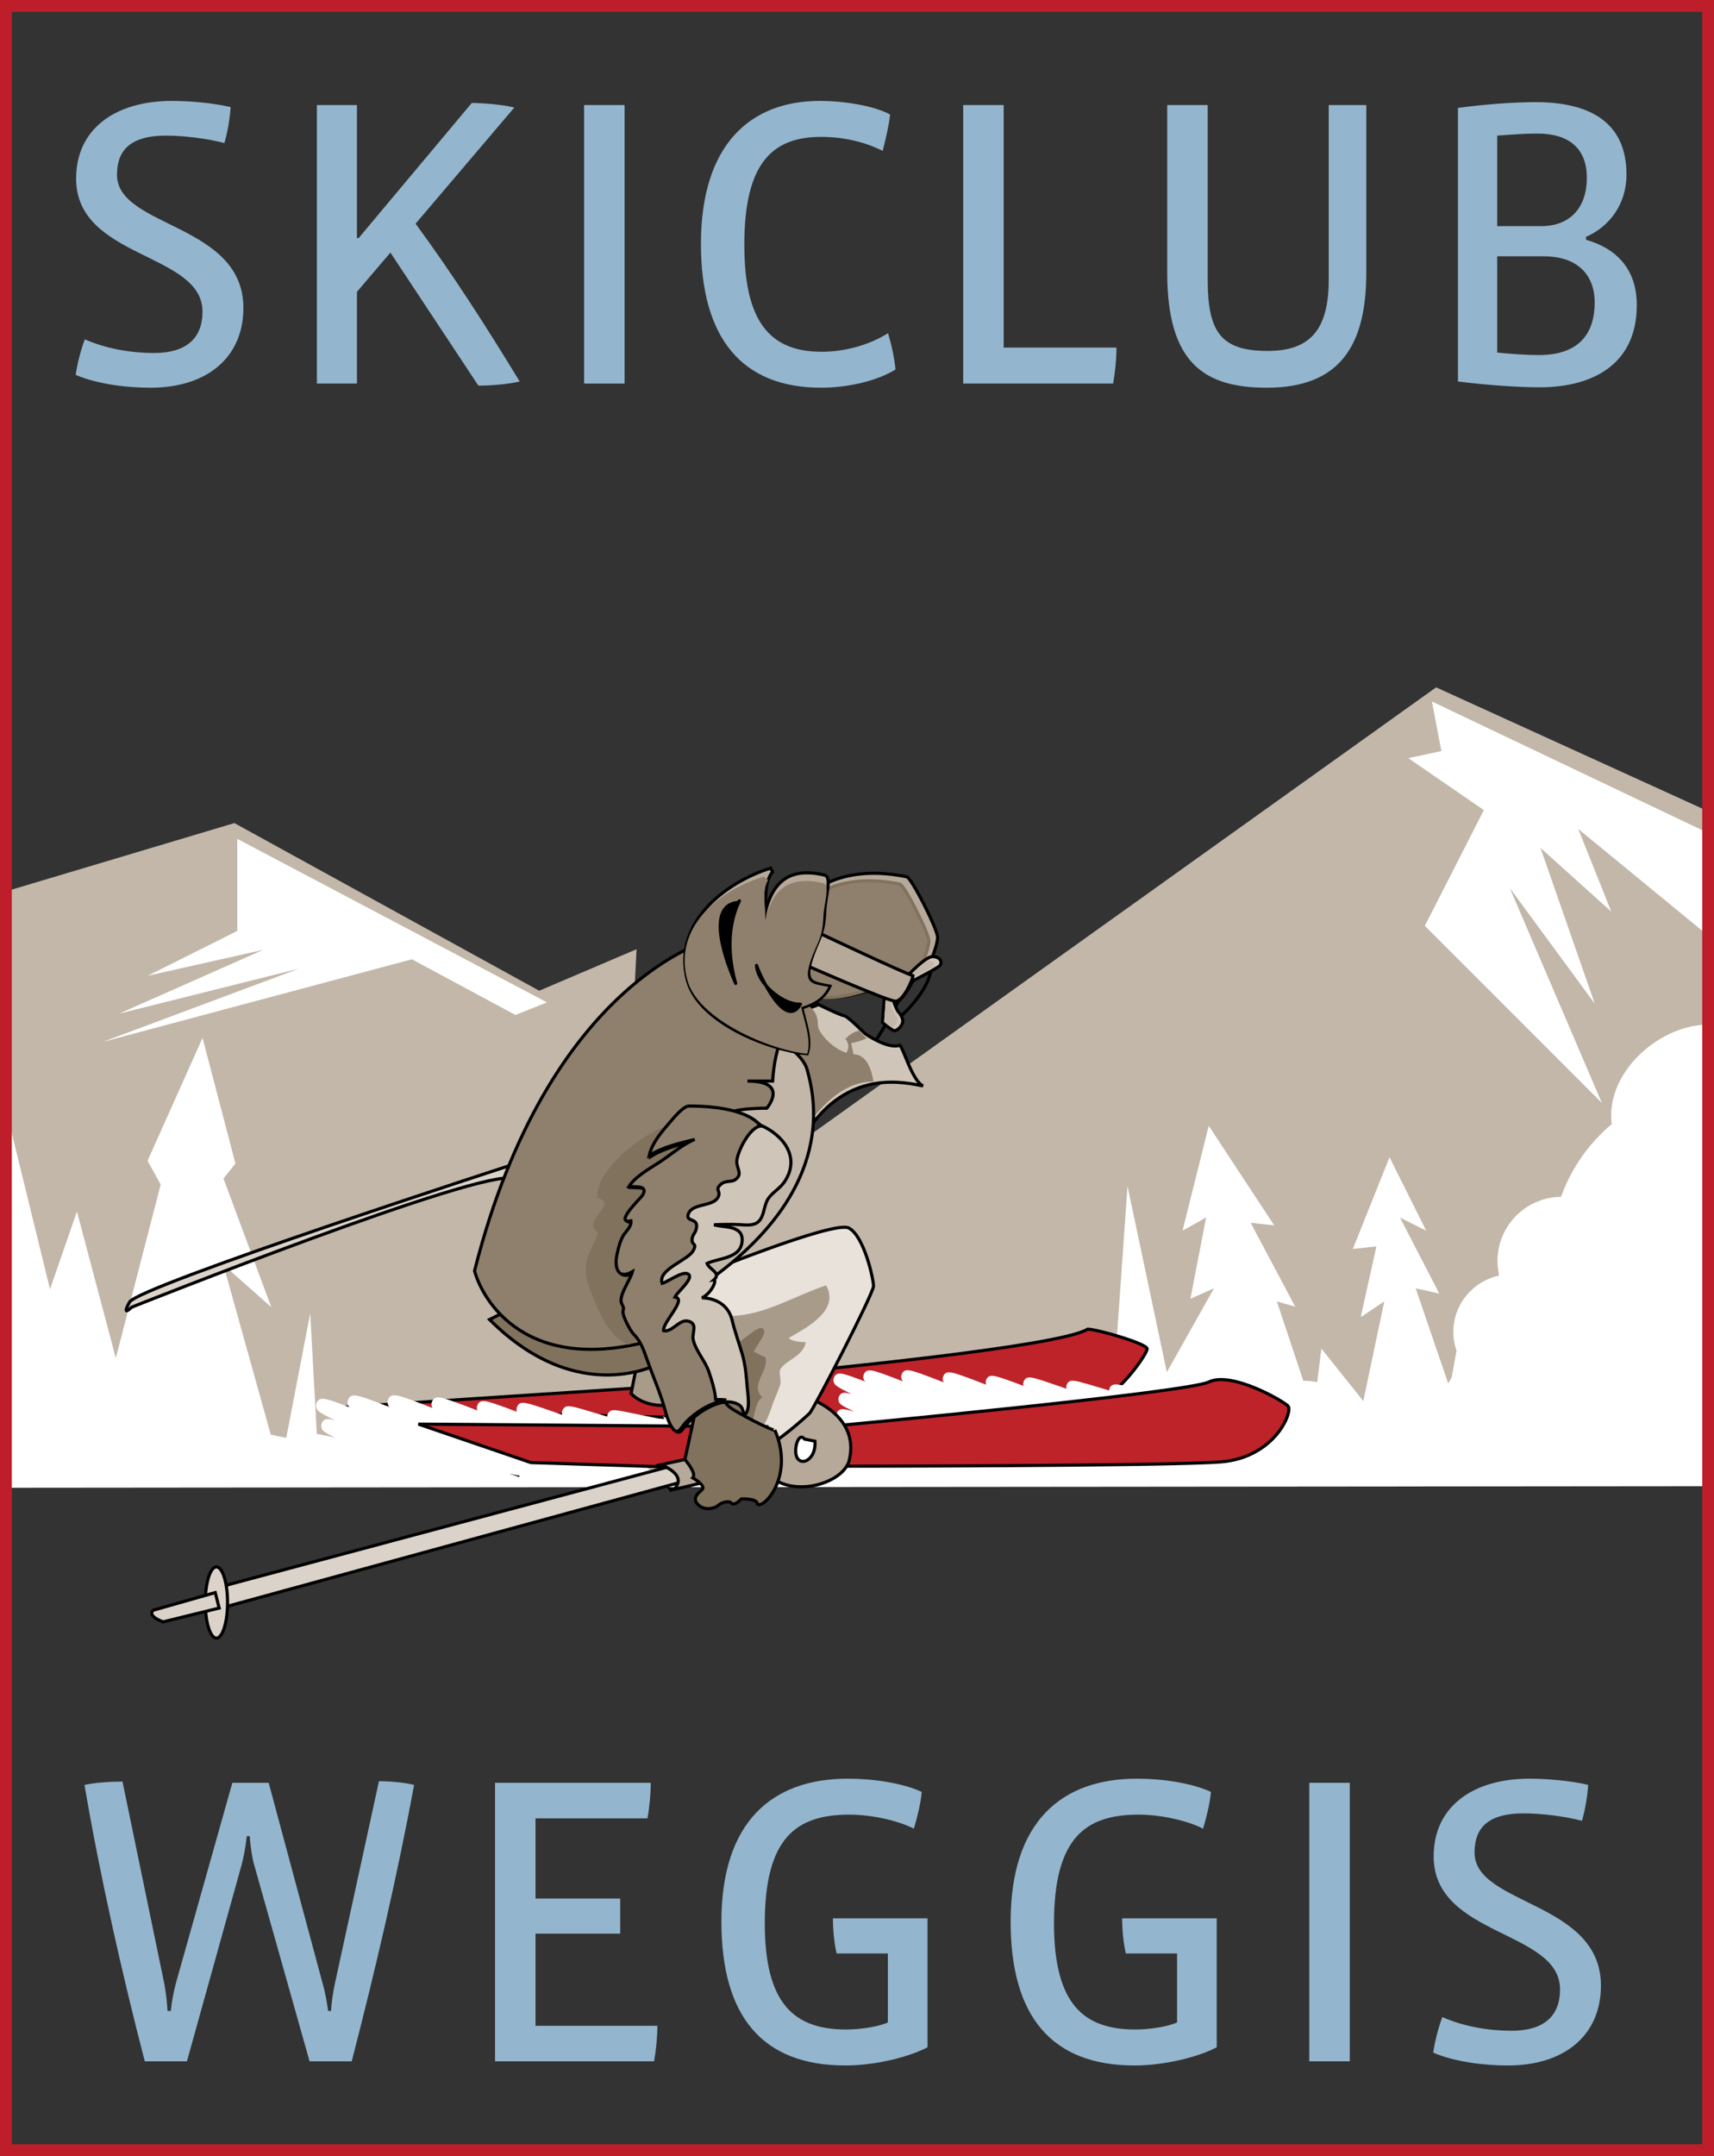 <?xml version="1.0" encoding="utf-8"?>
<!-- Generator: Adobe Illustrator 16.0.0, SVG Export Plug-In . SVG Version: 6.00 Build 0)  -->
<!DOCTYPE svg PUBLIC "-//W3C//DTD SVG 1.1//EN" "http://www.w3.org/Graphics/SVG/1.1/DTD/svg11.dtd">
<svg version="1.1" id="Ebene_1" xmlns="http://www.w3.org/2000/svg" xmlns:xlink="http://www.w3.org/1999/xlink" x="0px" y="0px"
	 width="273.935px" height="344.405px" viewBox="70.265 44.547 273.935 344.405"
	 enable-background="new 70.265 44.547 273.935 344.405" xml:space="preserve">
<rect x="70.265" y="44.547" width="273.935" height="344.405" fill="#333333" stroke="none"/>
<g id="Layer_3">
</g>
<g id="Layer_2">
</g>
<g id="Layer_4">
	<polygon fill="#C2B7A9" points="343.4,174.198 299.788,154.341 169.424,247.505 172,196.172 156.442,202.803 107.724,176.023 
		71.15,186.948 70.9,279.698 342.4,280.198 	"/>
	<polygon fill="#FFFFFF" points="299.116,156.598 300.626,164.519 295.346,165.651 307.415,173.95 297.986,192.433 326.277,220.725 
		311.566,186.399 325.146,204.88 316.469,179.986 327.786,190.17 322.505,176.967 342.9,193.698 342.4,177.198 	"/>
	<polygon fill="#FFFFFF" points="176.312,206.648 177.881,215.695 167.667,222.234 179.425,220.164 173.159,226.418 
		190.207,217.249 202.121,217.304 	"/>
	<polygon fill="#FFFFFF" points="108.185,178.541 108.185,193.252 93.851,200.418 112.334,196.268 89.324,206.454 117.993,199.288 
		86.684,210.981 136.099,197.778 152.645,206.675 157.68,204.661 	"/>
	<polygon stroke="#000000" stroke-width="0.5" points="177.443,282.469 176.369,281.395 178.644,280.853 	"/>
	<polygon fill="#BE232A" stroke="#000000" stroke-width="0.5" points="172.63,266.229 121.126,269.592 179.011,270.985 	"/>
	<path fill="#FFFFFF" d="M343.4,281.948v-19.25c0,0,0.39-54.5,0-54.5c-7.556,0-15.632,6.918-15.632,14.476
		c0,0.489,0.029,0.969,0.077,1.444c-3.636,3.056-6.46,7.045-8.1,11.603c-5.616,0.061-10.152,4.626-10.152,10.257
		c0,0.714,0.092,1.404,0.23,2.076l-0.023,0.269c-4.149,0.89-7.263,4.573-7.263,8.986c0,1.047,0.189,2.044,0.513,2.98l-0.788,4.336
		c-0.195,0.294-0.38,0.595-0.542,0.909l-5.197-15.195l3.77,0.839l-6.281-12.146l4.188,2.095l-5.861-11.727l-0.231,0.581
		l-5.632,14.075l3.771-0.418l-2.514,11.307l3.769-2.514l-3.35,15.913l-6.7-8.375l-0.671,5.366c-0.639-0.131-1.29-0.223-1.969-0.223
		c-0.083,0-0.163,0.018-0.246,0.021l-4.232-12.702l2.931,0.839l-7.118-13.4l3.77,0.419l-10.47-15.912l-4.188,16.75l3.77-2.095
		l-2.514,12.981l3.77-1.676l-7.536,13.4l-6.283-29.731l-2.094,29.731v13.793c-0.977,0.008-1.948,0.021-2.906,0.058
		c-0.377-0.068-0.615-0.11-0.615-0.11c-4.722-0.786-5.472-0.843-5.746,0.07c-0.007-0.003-0.215-0.051-0.215-0.051
		c-5.596-1.226-6.133-1.238-6.396-0.185c-0.001,0.005,0,0.009-0.001,0.015c-2.865-3.529-7.32-5.812-12.349-5.812
		c-4.458,0-8.459,1.806-11.312,4.675c-0.278,0.062-0.423,0.173-0.511,0.318c-0.536,0.025-1.062,0.096-1.565,0.219
		c-0.377-4.035-3.951-7.201-8.309-7.201c-2.358,0-4.485,0.932-6.004,2.425c-4.351,0.11-7.86,3.383-8.071,7.482
		c-0.586-0.043-1.181-0.067-1.782-0.067c-2.852,0-5.521,0.483-7.837,1.32c-1.652-3.618-5.45-6.152-9.875-6.152
		c-1.755,0-3.408,0.407-4.873,1.113c-1.435,0.194-2.752,0.722-3.877,1.485c-0.409-0.158-1.089-0.293-2.384-0.533
		c-0.725-0.136-1.817-0.339-2.056-0.438c0.13,0.054,0.275,0.243,0.365,0.48c-1.075-0.186-2.228-0.394-3.241-0.575l-4.998-0.871
		c-2.331-0.377-3.114-0.506-3.351,0.442c-0.019,0.071-0.027,0.146-0.027,0.222c0,0.089,0.047,0.166,0.07,0.25
		c-1.13-0.199-9.603-1.716-9.603-1.716c-2.037-0.339-3.333-0.541-4.172-0.589l-0.194-1.328l-0.929,1.436
		c-0.246,0.105-0.369,0.287-0.449,0.554c-0.008-0.003-0.202-0.046-0.202-0.046c-1.854-0.406-3.145-0.676-4.062-0.821l-1.052-19.287
		l-3.83,19.913c-0.905-0.189-1.729-0.362-2.475-0.515l-7.578-27.146l7.667,6.793l-7.648-20.556l1.912-2.39l-5.258-20.077
		l-8.79,19.632l2.098,3.791l-7.171,27.726l-6.214-23.422l-4.302,12.427l-7.353-30.04l0.5,61.75L343.4,281.948z M153.331,280.25
		c-0.044,0.087-0.082,0.179-0.123,0.267c-0.298-0.146-0.767-0.312-1.559-0.534C152.291,280.087,152.841,280.175,153.331,280.25z"/>
	<path fill="#BE232A" stroke="#000000" stroke-width="0.5" d="M199.544,263.475c0,0,40.253-3.828,44.545-6.611
		c1.508,0,9.512,2.319,9.512,3.132c0,0.812-4.06,6.612-6.96,7.771c-2.898,1.16-45.241,4.641-45.241,4.641l-2.436-2.437
		L199.544,263.475z"/>
	<path fill="#FFEB51" stroke="#000000" stroke-width="0.5" d="M196.818,270.231c0,0,1.914,6.438,1.219,7.134
		c-0.696,0.696,2.32-0.695,2.32-0.695s-0.059-7.365-0.812-8.12C198.79,267.794,196.818,270.231,196.818,270.231z"/>
	<g>
		<path fill="#FFFFFF" d="M214.398,264.01c-0.065,0.139-0.102,0.297-0.102,0.456c0,0.121,0.021,0.241,0.061,0.352
			c0.05,0.141,0.11,0.263,0.256,0.407c-0.188-0.074-0.957-0.377-0.957-0.377c-3.985-1.514-4.815-1.829-5.314-0.805
			c-0.067,0.138-0.102,0.297-0.102,0.455c0,0.121,0.021,0.241,0.06,0.352c0.048,0.131,0.102,0.247,0.229,0.381
			c-3.67-1.397-4.472-1.683-4.959-0.686c-0.065,0.139-0.101,0.297-0.101,0.456c0,0.121,0.021,0.24,0.06,0.352
			c0.149,0.413,0.351,0.673,2.867,1.886c-1.229-0.358-1.713-0.296-2.032,0.359c-0.066,0.138-0.101,0.295-0.101,0.451
			c0,0.121,0.021,0.24,0.06,0.352c0.145,0.396,0.209,0.566,2.44,1.623c-1.717-0.479-2.36-0.585-2.74,0.193
			c-0.065,0.138-0.101,0.294-0.101,0.449c0,0.121,0.021,0.241,0.062,0.354c0.021,0.06,0.045,0.11,0.072,0.162
			c-0.047-0.013-0.306-0.081-0.306-0.081c-1.772-0.446-2.436-0.612-2.831,0.198c-0.066,0.138-0.102,0.293-0.102,0.448
			c0,0.121,0.021,0.243,0.063,0.356c0.037,0.102,0.088,0.188,0.147,0.269c-2.457-0.176-2.522-0.092-2.809,0.491
			c-0.135,0.276-0.137,0.616-0.002,0.894c0.224,0.464,0.672,0.562,0.841,0.599c-0.105-0.026-0.385-0.173-0.536-0.496
			c-0.231-0.498-0.02-1.09,0.478-1.326c0.226-0.106,0.46-0.086,0.683-0.024c0.12,0.078,0.249,0.19,0.342,0.391
			c0.062,0.135,0.096,0.275,0.096,0.415c0,0.146-0.034,0.29-0.103,0.429c-0.196,0.402-0.574,0.529-0.746,0.54
			c0.295-0.019,1.905,0.104,3.082,0.193c3.959,0.302,3.959,0.302,4.293-0.384c0.022-0.045,0.02-0.101,0.033-0.148
			c0.057,0.017,3.805,1.006,3.805,1.006c1.777,0.447,2.441,0.614,2.837-0.196c0.067-0.14,0.102-0.295,0.102-0.45
			c0-0.081-0.022-0.158-0.041-0.236c1.131,0.335,2.263,0.671,2.263,0.671c2.126,0.604,2.843,0.808,3.26-0.047
			c0.067-0.138,0.102-0.295,0.102-0.452c0-0.119-0.021-0.238-0.061-0.351c0,0-0.001,0-0.001-0.001
			c0.474,0.173,1.376,0.502,1.376,0.502c2.907,1.022,3.688,1.296,4.149,0.352c0.066-0.138,0.102-0.298,0.102-0.456
			c0-0.12-0.021-0.24-0.061-0.352c-0.037-0.104-0.083-0.201-0.164-0.305c0.016,0.006,0.262,0.104,0.262,0.104
			c3.851,1.467,4.65,1.772,5.146,0.756c0.065-0.137,0.102-0.297,0.102-0.455c0-0.12-0.021-0.241-0.061-0.352
			c-0.054-0.15-0.119-0.282-0.293-0.443c0.126,0.05,0.774,0.306,0.774,0.306c3.984,1.514,4.813,1.828,5.312,0.805
			c0.066-0.139,0.102-0.297,0.102-0.456c0-0.121-0.021-0.241-0.061-0.352c-0.062-0.176-0.141-0.325-0.392-0.527
			c3.593,1.35,4.472,1.665,4.957,0.669c0.066-0.139,0.102-0.297,0.102-0.455c0-0.122-0.021-0.242-0.061-0.354
			c-0.042-0.113-0.088-0.218-0.182-0.328l0.023,0.009c3.45,1.276,4.271,1.581,4.754,0.592c0.066-0.138,0.102-0.296,0.102-0.454
			c0-0.121-0.02-0.241-0.061-0.353c-0.025-0.072-0.054-0.139-0.093-0.206c3.016,1.084,3.831,1.374,4.299,0.418
			c0.066-0.138,0.102-0.295,0.102-0.453c0-0.121-0.021-0.24-0.06-0.352c-0.06-0.158-0.121-0.29-0.31-0.453
			c0.012,0.004,0.191,0.065,0.191,0.065c2.772,0.921,3.52,1.168,3.97,0.246c0.067-0.138,0.101-0.295,0.101-0.451
			c0-0.12-0.02-0.239-0.061-0.352c-0.074-0.207-0.156-0.361-0.481-0.586c1.886,0.533,2.563,0.684,2.961-0.129
			c0.065-0.139,0.102-0.295,0.102-0.451c0-0.121-0.021-0.242-0.062-0.354c-0.038-0.104-0.088-0.193-0.152-0.281
			c0.017,0.003,0.163,0.033,0.163,0.033c1.432,0.27,2.085,0.393,2.451-0.357c0.122-0.251,0.135-0.561,0.032-0.82
			c-0.19-0.489-0.592-0.646-1.468-0.988l-0.67-0.278c0.154,0.088,0.276,0.297,0.343,0.538c-0.849-0.155-2.164-0.425-3.223-0.645
			l-2.935-0.59c-1.429-0.27-2.079-0.393-2.446,0.356c-0.062,0.124-0.085,0.264-0.092,0.402c-1.139-0.338-3.519-1.045-3.519-1.045
			c-2.105-0.598-2.815-0.799-3.23,0.056c-0.067,0.137-0.102,0.294-0.102,0.45c0,0.093,0.021,0.183,0.046,0.271
			c-1.429-0.493-2.859-0.988-2.859-0.988c-2.773-0.921-3.52-1.168-3.97-0.246c-0.065,0.139-0.102,0.295-0.102,0.453
			c0,0.109,0.021,0.219,0.056,0.321c-0.601-0.225-1.622-0.605-1.622-0.605c-3.044-1.094-3.86-1.388-4.33-0.429
			c-0.065,0.139-0.102,0.297-0.102,0.455c0,0.121,0.021,0.242,0.061,0.352c0.005,0.013,0.01,0.023,0.015,0.034
			c-0.836-0.32-2.083-0.8-2.083-0.8c-3.452-1.276-4.272-1.58-4.755-0.592c-0.066,0.139-0.103,0.298-0.103,0.456
			c0,0.122,0.021,0.242,0.062,0.353c0.025,0.073,0.056,0.143,0.097,0.211c-0.512-0.199-1.616-0.63-1.616-0.63
			C215.771,263.333,214.89,263,214.398,264.01z M199.943,272.583c0.01,0.005,0.017,0.012,0.024,0.018
			C199.958,272.594,199.951,272.587,199.943,272.583z"/>
	</g>
	<g>
		<path fill="#FFFFFF" d="M132.312,268.043c-0.069,0.146-0.106,0.312-0.106,0.48c0,0.128,0.021,0.255,0.063,0.371
			c0.053,0.147,0.117,0.276,0.271,0.43c-0.198-0.077-1.011-0.396-1.011-0.396c-4.21-1.599-5.087-1.932-5.613-0.85
			c-0.071,0.145-0.106,0.312-0.106,0.479c0,0.128,0.021,0.256,0.062,0.371c0.051,0.138,0.106,0.261,0.24,0.402
			c-3.875-1.479-4.722-1.777-5.236-0.726c-0.07,0.146-0.106,0.313-0.106,0.482c0,0.128,0.021,0.254,0.063,0.371
			c0.157,0.436,0.369,0.71,3.027,1.99c-1.297-0.38-1.809-0.312-2.146,0.381c-0.071,0.146-0.106,0.312-0.106,0.477
			c0,0.128,0.021,0.253,0.063,0.371c0.151,0.416,0.221,0.598,2.577,1.714c-1.813-0.508-2.493-0.618-2.895,0.204
			c-0.069,0.146-0.105,0.311-0.105,0.475c0,0.128,0.021,0.257,0.064,0.373c0.023,0.062,0.047,0.117,0.076,0.172
			c-0.049-0.014-0.323-0.086-0.323-0.086c-1.872-0.472-2.57-0.646-2.989,0.209c-0.07,0.146-0.106,0.311-0.106,0.475
			c0,0.129,0.021,0.258,0.067,0.378c0.039,0.104,0.093,0.196,0.156,0.282c-2.595-0.186-2.665-0.097-2.966,0.52
			c-0.142,0.292-0.144,0.651-0.002,0.942c0.237,0.489,0.71,0.594,0.89,0.633c-0.113-0.029-0.407-0.184-0.566-0.524
			c-0.246-0.524-0.021-1.149,0.504-1.399c0.238-0.113,0.485-0.091,0.72-0.026c0.127,0.082,0.264,0.202,0.361,0.412
			c0.066,0.143,0.1,0.291,0.1,0.438c0,0.153-0.036,0.308-0.106,0.453c-0.208,0.426-0.606,0.56-0.788,0.57
			c0.312-0.02,2.012,0.11,3.255,0.204c4.181,0.318,4.181,0.318,4.534-0.405c0.023-0.048,0.02-0.104,0.035-0.157
			c0.06,0.018,4.018,1.062,4.018,1.062c1.877,0.473,2.579,0.648,2.996-0.208c0.071-0.146,0.106-0.312,0.106-0.476
			c0-0.087-0.024-0.167-0.043-0.25c1.193,0.354,2.39,0.709,2.39,0.709c2.245,0.637,3.002,0.852,3.441-0.051
			c0.071-0.146,0.106-0.312,0.106-0.478c0-0.127-0.021-0.253-0.063-0.37c0,0-0.001,0-0.001-0.001c0.499,0.183,1.453,0.53,1.453,0.53
			c3.07,1.079,3.896,1.368,4.383,0.371c0.069-0.146,0.106-0.314,0.106-0.481c0-0.128-0.021-0.255-0.063-0.371
			c-0.039-0.11-0.088-0.213-0.174-0.322c0.018,0.007,0.277,0.109,0.277,0.109c4.065,1.549,4.911,1.872,5.435,0.798
			c0.07-0.144,0.107-0.312,0.107-0.479c0-0.128-0.021-0.256-0.064-0.371c-0.057-0.159-0.125-0.298-0.309-0.468
			c0.133,0.051,0.819,0.32,0.819,0.32c4.208,1.6,5.083,1.932,5.609,0.851c0.071-0.146,0.107-0.313,0.107-0.481
			c0-0.128-0.022-0.255-0.064-0.371c-0.065-0.185-0.146-0.344-0.413-0.557c3.794,1.425,4.723,1.758,5.235,0.706
			c0.07-0.146,0.106-0.313,0.106-0.48c0-0.129-0.021-0.256-0.063-0.373c-0.044-0.12-0.093-0.229-0.191-0.347l0.024,0.009
			c3.646,1.35,4.511,1.67,5.021,0.625c0.07-0.146,0.106-0.312,0.106-0.479c0-0.128-0.021-0.256-0.063-0.372
			c-0.027-0.076-0.057-0.146-0.098-0.218c3.185,1.145,4.046,1.45,4.539,0.44c0.071-0.146,0.107-0.312,0.107-0.479
			c0-0.128-0.022-0.254-0.063-0.371c-0.062-0.167-0.128-0.308-0.325-0.479c0.013,0.004,0.201,0.07,0.201,0.07
			c2.93,0.973,3.718,1.233,4.192,0.26c0.071-0.146,0.106-0.312,0.106-0.477c0-0.128-0.021-0.254-0.064-0.371
			c-0.079-0.219-0.165-0.382-0.508-0.619c1.99,0.563,2.707,0.722,3.126-0.136c0.07-0.146,0.106-0.312,0.106-0.478
			c0-0.128-0.021-0.256-0.065-0.376c-0.041-0.109-0.093-0.204-0.162-0.297c0.017,0.003,0.172,0.035,0.172,0.035
			c1.512,0.285,2.202,0.415,2.589-0.377c0.13-0.266,0.143-0.593,0.035-0.867c-0.202-0.518-0.625-0.683-1.55-1.044l-0.708-0.294
			c0.163,0.093,0.292,0.313,0.362,0.568c-0.896-0.164-2.285-0.449-3.403-0.681l-3.099-0.623c-1.509-0.284-2.196-0.415-2.584,0.376
			c-0.063,0.132-0.09,0.278-0.097,0.427c-1.202-0.356-3.715-1.104-3.715-1.104c-2.225-0.631-2.975-0.844-3.413,0.059
			c-0.071,0.145-0.105,0.311-0.105,0.477c0,0.098,0.021,0.192,0.048,0.285c-1.51-0.521-3.021-1.044-3.021-1.044
			c-2.929-0.974-3.716-1.233-4.19-0.26c-0.07,0.146-0.107,0.312-0.107,0.479c0,0.115,0.022,0.231,0.059,0.339
			c-0.634-0.234-1.713-0.639-1.713-0.639c-3.215-1.155-4.078-1.466-4.572-0.453c-0.07,0.146-0.107,0.312-0.107,0.479
			c0,0.129,0.021,0.257,0.064,0.371c0.004,0.014,0.009,0.025,0.014,0.036c-0.883-0.338-2.2-0.845-2.2-0.845
			c-3.646-1.348-4.512-1.668-5.021-0.625c-0.07,0.146-0.107,0.314-0.107,0.482c0,0.129,0.022,0.256,0.064,0.371
			c0.027,0.077,0.059,0.149,0.102,0.224c-0.541-0.21-1.707-0.665-1.707-0.665C133.761,267.328,132.831,266.977,132.312,268.043z
			 M117.045,277.096c0.009,0.005,0.017,0.013,0.025,0.019C117.062,277.109,117.054,277.101,117.045,277.096z"/>
	</g>
	<g>
		<path fill="#E4F1F6" d="M202.308,275.098c0.01,0.006,0.018,0.013,0.025,0.02C202.326,275.111,202.317,275.104,202.308,275.098z"/>
	</g>
	<path fill="#BE232A" stroke="#000000" stroke-width="0.5" d="M203.025,272.376c0,0,56.84-5.336,60.438-7.076
		c3.597-1.739,11.773,2.958,12.644,3.828c0.871,0.87-2.088,8.235-10.672,8.933c-8.584,0.695-62.757,0.695-62.757,0.695
		L203.025,272.376z"/>
	<path fill="#B6A999" stroke="#000000" stroke-width="0.5" d="M200.008,268.084c0,0,7.889,2.784,5.917,9.977
		c-1.276,3.596-9.107,5.742-12.762,2.088l1.855-9.279L200.008,268.084z"/>
	<path fill="#E8E2DB" stroke="#000000" stroke-width="0.5" d="M181.447,248.481c0,0,22.042-9.049,24.479-7.772
		c2.436,1.276,3.943,8.121,3.943,9.28c0,1.16-9.513,19.604-10.209,20.301c-0.695,0.695-5.686,5.104-6.846,5.104
		s-8.235-10.324-7.424-11.137c0.812-0.812,6.264-3.248,8.004-3.248c0,0-6.96,1.854-7.888,0.928S178.895,253.584,181.447,248.481z"/>
	<path fill="none" stroke="#000000" stroke-width="0.5" d="M209.173,212.405c0,0,6.959-10.209,6.959-14.849
		s-18.793,4.06-18.793,4.06L209.173,212.405z"/>
	<path fill="#B6A999" stroke="#000000" stroke-width="0.5" d="M201.168,186.381c0,0,4.562-3.712,13.998-1.778
		c0.695,0,4.947,8.353,4.947,9.667s-1.469,5.182-2.163,5.182c-0.696,0-11.832,5.724-16.938,4.177
		c-5.104-1.547-3.867-3.79-3.867-3.79L201.168,186.381z"/>
	<path fill="#8E806C" stroke="#81725E" stroke-width="0.5" d="M200.917,187.437c0,0,4.289-3.488,13.154-1.672
		c0.654,0,4.651,7.849,4.651,9.084s-1.381,4.869-2.035,4.869c-0.653,0-11.119,5.378-15.916,3.925
		c-4.798-1.453-3.635-3.561-3.635-3.561L200.917,187.437z"/>
	<path fill="none" stroke="#000000" stroke-width="0.5" d="M217.148,199.11c0,0-2.633,6.664-4.908,5.87l0.976,2.784
		c0,0,5.935-4.64,5.935-9.265C218.816,198.137,217.148,199.11,217.148,199.11z"/>
	<path fill="#CFC5B9" stroke="#000000" stroke-width="0.5" d="M211.687,202.776l-0.388,5.104c0,0,1.547,1.313,1.934,1.313
		s1.314-0.772,1.314-1.546c0-0.772-0.773-1.547-0.773-1.547s-1.236-2.166-0.618-3.017L211.687,202.776z"/>
	<g>
		<path fill="#C2B7A9" d="M213.169,206.391c0,0-0.796-1.582-0.398-2.203l-0.943-0.227l-0.249,3.729c0,0,0.994,0.961,1.242,0.961
			c0.249,0,0.846-0.564,0.846-1.131C213.666,206.956,213.169,206.391,213.169,206.391z"/>
	</g>
	<path fill="#CFC5B9" stroke="#000000" stroke-width="0.5" d="M214.779,201.926c0,0,5.145-2.592,5.646-3.094
		c0.502-0.503,0.209-1.478-1.133-1.478s-5.132,4.26-5.132,4.26L214.779,201.926z"/>
	<path fill="#C2B7A9" d="M215.962,200.805c0,0,3.145-1.584,3.451-1.891c0.308-0.309,0.129-0.902-0.691-0.902
		s-3.137,2.604-3.137,2.604L215.962,200.805z"/>
	<path fill="#B6A999" stroke="#000000" stroke-width="0.5" stroke-linecap="round" stroke-linejoin="round" d="M200.318,193.187
		c0,0,15.234,7.192,15.854,7.192c0,0.619-1.547,4.098-2.784,4.098S198.77,198.6,198.77,198.6L200.318,193.187z"/>
	<path fill="#CFC5B9" stroke="#000000" stroke-width="0.5" d="M197.687,206.333l3.404-1.314c0,0,3.635,1.778,4.1,1.778
		c0.463,0,3.324,2.86,3.324,2.86s3.635,2.554,5.568,1.856c0.618,0.619,2.01,5.723,3.712,6.496
		c-2.629-0.464-12.063-3.016-18.793,7.656C199.312,218.011,197.687,206.333,197.687,206.333z"/>
	<g>
		<path fill="#8E806C" d="M206.769,212.971c-0.037-0.001-0.074-0.009-0.11-0.011c0-0.354-0.196-0.812-0.355-1.786
			c0.897-0.151,1.689-0.413,2.493-0.794c-0.536-0.315-0.93-0.964-1.362-1.34v0.231c-0.551-0.053-1.421,0.587-2.053,1.217
			c0.639,0.833,0.563,1.568,0.145,2.241c-2.316-0.771-4.59-3.266-4.559-4.543c0.037-1.508-0.578-2.96-3.705-4.174
			c-3.126-1.214-1.63,13.559-1.63,13.559l3.782,6.706c0,0,4.352-7.099,10.436-6.949
			C209.849,217.329,209.435,213.036,206.769,212.971z"/>
	</g>
	<path fill="#C2B7A9" stroke="#000000" stroke-width="0.5" d="M186.937,206.102c0,0,11.186,5.104,12.321,9.279
		c1.137,4.177,5.003,18.869-15.724,33.717c-4.177-1.701-4.177-6.496-4.177-6.496L186.937,206.102z"/>
	<g>
		<path fill="#E4F1F6" d="M118.002,276.244c0.009,0.005,0.016,0.013,0.024,0.019C118.018,276.256,118.01,276.249,118.002,276.244z"
			/>
	</g>
	<path fill="#DBD3CA" stroke="#000000" stroke-width="0.5" d="M152.794,230.384c0,0-60.438,19.604-61.829,22.156
		c-1.392,2.552,0.348,0.812,0.348,0.812s56.262-22.388,61.018-20.531L152.794,230.384z"/>
	<path fill="#A99B8A" stroke="#000000" stroke-width="0.5" d="M177.967,255.092c0,0,7.888,2.784,5.916,9.977
		c-1.276,3.597-9.106,5.742-12.76,2.088l1.855-9.279L177.967,255.092z"/>
	<path fill="#81725E" stroke="#000000" stroke-width="0.5" d="M175.763,262.285c0,0-12.934,7.365-27.26-6.96l5.104-2.554
		l16.705,5.336l2.899,0.812L175.763,262.285z"/>
	<path fill="#A99B8A" d="M187.247,254.745c5.347-0.166,10.033-3.229,15.057-4.884c2.242,4.082-3.252,6.814-5.988,8.414
		c0.623,0.58,1.735,0.607,2.741,0.681c-0.528,2.407-3.101,2.697-4.116,4.366c-0.199,0.33,0.18,1.76,0.031,2.326
		c-0.254,0.978-0.944,2.336-1.281,3.377c-0.92,2.846-2.971,7.631-6.154,3.582c-1.477-1.876-0.341-3.03-0.756-4.871
		c-0.363-1.616-1.896-2.69-3.009-3.766c-1.564-1.509-2.577-2.938-1.646-5.288c0.668-1.688,3.386-3.832,5.121-3.243V254.745z"/>
	<path fill="#8E806C" stroke="#000000" stroke-width="0.5" d="M183.844,194.656c0,0-25.984,6.496-37.739,52.896
		c1.547,5.567,9.59,17.941,32.171,9.898c2.476-2.475,4.949-13.61,4.949-13.61l6.806-12.684l2.784-5.877c0,0-3.712-4.33-5.878-2.165
		c-1.392-1.393,4.021-1.547,5.878-1.547c0,0,3.712-4.331-3.094-4.331h4.022c0,0,0.309-5.566,1.855-7.113
		C195.599,207.03,183.844,194.656,183.844,194.656z"/>
	<polygon fill="#BE232A" stroke="#000000" stroke-width="0.5" points="137.134,272.028 192.646,272.45 187.711,279.221 
		155.115,278.176 	"/>
	<path fill="#81725E" d="M185.159,259.384c2.073,2.01,6.187-3.882,7.145-2.504c0.593,0.854-1.435,2.83-1.535,3.624
		c0.647,0.182,1.033,0.664,1.78,0.765c0.844,2.11-2.593,4.446-0.453,6.479c-1.657,1.141-0.832,4.465-2.993,5.84
		c-2.885,1.836-3.349-2.005-3.949-3.996c-0.646-2.146-1.394-5.072-1.206-7.191c0.269-3,2.431-2.604,4.459-3.713L185.159,259.384z"/>
	<path fill="#DBD3CA" stroke="#000000" stroke-width="0.5" d="M103.603,298.518l76.335-20.423c0,0,3.364,1.126,2.087,2.402
		l-77.604,21.228L103.603,298.518z"/>
	<path fill="#B6A999" stroke="#000000" stroke-width="0.5" d="M177.316,278.209l-1.438,0.313c0,0,4.466,1.566,2.088,3.945
		c2.784-0.58,12.063-3.017,12.063-3.017l-3.306-3.307L177.316,278.209z"/>
	<path fill="#81725E" stroke="#000000" stroke-width="0.5" d="M181.563,269.245l-1.838,8.437c0,0,1.954,2.235,1.258,2.932
		c0,0,2.146,1.219,1.509,1.856c-0.639,0.637-1.712,1.362-0.639,2.436c1.073,1.072,2.784,0.521,3.189,0.115
		c0.405-0.405,1.652-0.84,2.088-0.405c0.435,0.436,1.044-0.058,1.624-0.638c0,0,2.552-0.116,2.552,0.812
		c0.928,0.929,6.032-4.407,2.784-11.832c0.178,0.438-6.743-3.04-7.425-3.828s-1.855-1.856-1.855-1.856L181.563,269.245z"/>
	<path fill="#B6A999" stroke="#000000" stroke-width="0.5" d="M193.434,183.21c-7.667,2.439-15.69,9.002-13.301,17.941
		c1.805,6.751,12.96,11.087,19.126,11.724c0.805-2.178-0.405-5.231-0.836-7.322c1.987-0.662,3.548-1.464,4.485-3.479
		c-2.578-0.519-4.189-0.404-2.978-4.256c1.043-3.316,2.021-3.771,2.165-7.871c0.073-2.053,1.19-5.325-0.038-5.614
		c-6.072-1.432-8.779,1.431-9.809,7.521c0.799-2.207-0.225-6.052,1.494-8.024L193.434,183.21z"/>
	<path fill="#8E806C" d="M192.36,184.566c-7.419,2.278-14.54,8.241-12.228,16.587c1.746,6.304,13.16,11.129,19.126,11.724
		c0.778-2.032-0.526-5.501-0.943-7.453c1.923-0.617,3.434-1.365,4.339-3.247c-2.492-0.483-4.053-0.378-2.88-3.973
		c1.011-3.098,1.955-3.521,2.097-7.35c0.069-1.916,1.15-4.971-0.037-5.241c-5.875-1.336-8.494,1.336-9.49,7.022
		c0.772-2.06-0.667-5.339,0.685-7.492L192.36,184.566z"/>
	<path fill="#81725E" stroke="#81725E" stroke-width="0.5" d="M177.943,224.446c-3.515,0.353-12.212,6.771-11.957,11.207
		c3.571,1.431-2.858,4.199,0.168,5.595c-0.429,1.777-1.697,3.366-1.961,5.198c-0.277,1.941,0.453,3.779,1.193,5.507
		c1.112,2.596,2.477,5.912,5.307,7.133c2.828-1.375,3.152-1.603,2.986-4.814c-0.215-4.168-0.545-8.493,0.569-12.555
		c1.444-5.271,5.687-9.034,7.504-14.032c0.375-1.03,1.124-2.415,0.389-3.424c-0.764-1.05-3.217-0.917-3.949-0.313L177.943,224.446z"
		/>
	<path fill="#CFC5B9" stroke="#000000" stroke-width="0.5" d="M191.81,224.275l-11.137-2.898c-0.435,0.9-2.629,2.096-3.459,3.055
		c-1.202,1.388-2.513,3.008-2.911,4.838c2.163-1.347,4.834-1.957,7.263-2.558c-1.807,0.71-3.843,2.454-5.525,3.564
		c-1.571,1.037-3.982,2.347-4.993,3.963c1.355,0.062,3.11-0.146,2.178,1.396c-0.246,0.406-4.679,4.613-1.847,4.08
		c0.123,0.953-0.841,1.664-1.272,2.43c-0.496,0.881-0.721,1.88-0.942,2.859c-0.439,1.935-0.03,4.24,2.45,2.825
		c-0.366,1.363-1.858,3.274-1.822,4.658c0.017,0.658,0.569,0.851,0.332,1.572c-0.233,0.711,1.202,3.277,1.642,3.713
		c1.157,1.146,1.632,2.529,2.156,4.025c0.778,2.229,1.72,4.399,2.461,6.643c0.436,1.318,0.741,3.039,1.508,4.211
		c0.998,1.525,1.413,0.14,2.222-0.728c1.438-1.542,3.998-3.236,6.146-3.431c0.75-0.067,1.869,0.125,2.399,0.704
		c0.384,0.418,0.229,0.891,0.718,1.256c0.812-0.84,0.414-3.096,0.321-4.186c-0.151-1.82-0.287-3.686-0.814-5.455
		c-0.548-1.842-1.177-3.579-1.622-5.422c-0.555-2.307-2.523-3.492-4.804-3.525c1.634-0.821,2.399-2.939,1.897-2.86
		c1.266-1.142-0.733-1.646-1.089-2.644c1.845-0.883,5.479-0.739,5.61-3.639c0.113-2.533-3.006-2.051-4.487-2.533
		c1.384-0.061,2.709-0.091,4.087-0.02c1.004,0.053,2.24,0.231,3.01-0.484c0.982-0.916,0.83-2.658,1.599-3.729
		c0.7-0.978,1.81-1.556,2.517-2.578C198.328,229.426,195.385,225.795,191.81,224.275z"/>
	<g>
		<g>
			<path fill="#8E806C" d="M191.962,224.414c-0.125-0.12-0.262-0.225-0.424-0.293c0,0-1.896-2.9-11.137-2.9
				c-1.001,0-2.63,2.097-3.46,3.055c-1.202,1.39-2.513,3.009-2.91,4.839c2.163-1.348,4.835-1.956,7.264-2.559
				c-1.809,0.71-3.844,2.454-5.527,3.566c-1.571,1.037-3.981,2.346-4.993,3.963c1.356,0.061,3.11-0.146,2.18,1.396
				c-0.246,0.407-4.681,4.612-1.849,4.08c0.123,0.953-0.841,1.664-1.271,2.43c-0.497,0.883-0.722,1.882-0.943,2.859
				c-0.438,1.936-0.031,4.241,2.45,2.825c-0.367,1.365-1.859,3.274-1.823,4.659c0.018,0.659,0.571,0.85,0.333,1.572
				c-0.232,0.712,1.202,3.276,1.643,3.714c1.156,1.146,1.633,2.528,2.155,4.024c0.779,2.228,1.721,4.4,2.461,6.644
				c0.437,1.317,0.741,3.039,1.509,4.211c0.998,1.524,1.412,0.139,2.222-0.729c1.438-1.541,3.998-3.234,6.146-3.43
				c0.035-0.004,0.068-0.068,0.102-0.189c-0.453-0.053-0.984-0.025-1.446-0.051c-0.111-1.455-0.61-3.031-1.098-4.467
				c-0.585-1.723-2.152-3.4-2.499-5.134c-0.211-1.062,0.793-2.497-0.758-2.907c-1.476-0.392-2.488,1.765-3.967,1.528
				c-0.243-1.313,3.853-5.092,1.813-5.383c0.36-0.821,3.337-3.178,2.001-3.732c-0.918-0.382-3.215,1.342-4.046,1.545
				c-0.779-2.235,4.103-3.643,4.974-5.237c0.651-1.192-0.208-0.856-0.199-1.668c0.011-0.854,0.449-0.949,0.663-1.742
				c0.535-1.985-1.803-1.025-1.242-2.476c0.689-1.788,4.092-1.034,4.809-2.784c0.382-0.932-0.714-1.035,0.488-2.007
				c0.647-0.524,1.582-0.245,2.139-0.615c1.328-0.883,0.271-1.773,0.301-2.946C188.061,228.544,190.171,224.376,191.962,224.414z"/>
		</g>
		<g>
			<path fill="none" stroke="#000000" stroke-width="0.5" d="M191.962,224.414c-0.125-0.12-0.262-0.225-0.424-0.293
				c0,0-1.896-2.9-11.137-2.9c-1.001,0-2.63,2.097-3.46,3.055c-1.202,1.39-2.513,3.009-2.91,4.839
				c2.163-1.348,4.835-1.956,7.264-2.559c-1.809,0.71-3.844,2.454-5.527,3.566c-1.571,1.037-3.981,2.346-4.993,3.963
				c1.356,0.061,3.11-0.146,2.18,1.396c-0.246,0.407-4.681,4.612-1.849,4.08c0.123,0.953-0.841,1.664-1.271,2.43
				c-0.497,0.883-0.722,1.882-0.943,2.859c-0.438,1.936-0.031,4.241,2.45,2.825c-0.367,1.365-1.859,3.274-1.823,4.659
				c0.018,0.659,0.571,0.85,0.333,1.572c-0.232,0.712,1.202,3.276,1.643,3.714c1.156,1.146,1.633,2.528,2.155,4.024
				c0.779,2.228,1.721,4.4,2.461,6.644c0.437,1.317,0.741,3.039,1.509,4.211c0.998,1.524,1.412,0.139,2.222-0.729
				c1.438-1.541,3.998-3.234,6.146-3.43c0.035-0.004,0.068-0.068,0.102-0.189c-0.453-0.053-0.984-0.025-1.446-0.051
				c-0.111-1.455-0.61-3.031-1.098-4.467c-0.585-1.723-2.152-3.4-2.499-5.134c-0.211-1.062,0.793-2.497-0.758-2.907
				c-1.476-0.392-2.488,1.765-3.967,1.528c-0.243-1.313,3.853-5.092,1.813-5.383c0.36-0.821,3.337-3.178,2.001-3.732
				c-0.918-0.382-3.215,1.342-4.046,1.545c-0.779-2.235,4.103-3.643,4.974-5.237c0.651-1.192-0.208-0.856-0.199-1.668
				c0.011-0.854,0.449-0.949,0.663-1.742c0.535-1.985-1.803-1.025-1.242-2.476c0.689-1.788,4.092-1.034,4.809-2.784
				c0.382-0.932-0.714-1.035,0.488-2.007c0.647-0.524,1.582-0.245,2.139-0.615c1.328-0.883,0.271-1.773,0.301-2.946
				C188.061,228.544,190.171,224.376,191.962,224.414z"/>
		</g>
	</g>
	<path stroke="#000000" stroke-width="0.5" stroke-linecap="round" stroke-linejoin="round" d="M197.943,204.946
		c-2.704-0.02-6.638-3.357-6.769-6.197c0.574,1.672,4.62,10.494,7.019,6.197H197.943z"/>
	<path stroke="#000000" stroke-width="0.5" stroke-linecap="round" stroke-linejoin="round" d="M188.193,188.697
		c-5.371,0.484-1.669,10.007-0.349,12.938c-1.204-4.229-1.401-9.101,0.599-13.188L188.193,188.697z"/>
	<path fill="#FFFFFF" stroke="#000000" stroke-width="0.5" d="M198.846,274.422c-0.708-0.914-1.253,0.391-1.372,1.24
		c-0.514,3.636,3.312,2.745,3.039-0.907L198.846,274.422z"/>
	<rect x="71.207" y="45.489" fill="none" stroke="#BE1E2A" stroke-width="1.884" width="272.052" height="342.521"/>
	<ellipse fill="#DBD3CA" stroke="#000000" stroke-width="0.5" cx="104.853" cy="300.527" rx="1.78" ry="5.692"/>
	<path fill="#DBD3CA" stroke="#000000" stroke-width="0.5" d="M105.294,301.413l-8.95,2.204c0,0-2.593-0.868-1.608-1.853
		l9.929-2.824L105.294,301.413z"/>
	<path fill="#93B6CE" d="M94.312,106.477c-3.697,0-8.383-0.528-11.948-2.046c0.265-1.914,0.858-4.093,1.452-5.677
		c3.499,1.518,7.394,2.178,11.089,2.178c5.083,0,7.724-2.31,7.724-6.601c0-9.505-20.199-8.384-20.199-21.255
		c0-8.054,6.403-12.41,15.314-12.41c2.838,0,6.601,0.33,9.373,0.989c-0.066,1.452-0.463,4.026-0.99,5.743
		c-2.706-0.726-6.469-1.188-9.308-1.188c-6.007,0-7.854,2.574-7.854,6.271c0,8.449,20.199,7.724,20.199,21.255
		C109.164,101.526,103.487,106.477,94.312,106.477z"/>
	<path fill="#93B6CE" d="M136.687,80.271c5.875,8.053,10.76,15.579,16.635,25.216c-1.979,0.462-4.687,0.66-6.601,0.66l-14.06-21.255
		l-5.348,6.271v14.653h-6.402V61.327h6.402v21.255h0.265l18.086-21.585c1.716,0,5.017,0.264,6.799,0.726L136.687,80.271z"/>
	<path fill="#93B6CE" d="M163.615,105.817V61.327h6.47v44.489H163.615z"/>
	<path fill="#93B6CE" d="M201.502,106.477c-12.674,0-19.209-7.921-19.209-22.971c0-15.909,7.921-22.839,19.011-22.839
		c3.896,0,8.714,0.792,11.222,2.178c-0.196,1.782-0.726,3.96-1.188,5.809c-2.839-1.451-6.337-2.243-9.836-2.243
		c-7.789,0-12.278,4.158-12.278,17.229c0,11.948,3.829,17.097,12.344,17.097c3.696,0,7.592-1.056,10.627-2.971
		c0.528,1.782,0.99,3.763,1.188,5.809C210.15,105.553,205.397,106.477,201.502,106.477z"/>
	<path fill="#93B6CE" d="M248.167,105.817h-23.961V61.327h6.469v38.748h18.021C248.696,101.988,248.498,103.903,248.167,105.817z"/>
	<path fill="#93B6CE" d="M272.72,106.477c-10.1,0-15.908-4.026-15.908-18.417V61.327h6.469v27.922
		c0,8.316,2.112,11.354,9.571,11.354c6.667,0,9.771-3.233,9.771-11.354V61.327h6.007v26.733
		C288.628,99.678,284.47,106.477,272.72,106.477z"/>
	<path fill="#93B6CE" d="M316.349,106.411c-3.366,0-8.316-0.33-13.069-0.925V61.789c3.828-0.528,8.581-0.925,12.409-0.925
		c8.779,0,14.522,3.302,14.522,11.553c0,4.885-2.839,8.383-6.47,9.967v0.462c5.083,1.452,8.119,4.885,8.119,10.429
		C331.862,102.714,324.865,106.411,316.349,106.411z M315.953,65.881c-1.849,0-3.763,0.132-6.402,0.33v14.456h7.062
		c4.488,0,7.262-2.839,7.262-7.724C323.875,68.323,321.102,65.881,315.953,65.881z M317.009,85.486h-7.459v15.38
		c2.573,0.265,4.95,0.396,6.667,0.396c5.94,0,8.911-2.97,8.911-8.383C325.128,88.061,321.96,85.486,317.009,85.486z"/>
	<path fill="#93B6CE" d="M126.475,373.817h-6.732l-8.846-31.354c-0.33-1.122-0.594-2.839-0.726-4.621h-0.462
		c-0.198,1.782-0.528,3.499-0.858,4.688l-8.713,31.288h-6.733c-3.63-13.994-7.194-29.771-9.637-44.16
		c1.849-0.396,4.356-0.527,6.073-0.527l6.667,32.213c0.264,1.386,0.462,3.036,0.528,4.423h0.527
		c0.132-1.387,0.462-3.103,0.792-4.357l9.043-32.079h5.81l8.646,32.146c0.396,1.32,0.66,2.971,0.858,4.291h0.462
		c0.066-1.387,0.33-3.037,0.594-4.291l7.063-32.411c1.649,0,4.026,0.198,5.61,0.595
		C133.802,344.046,130.171,359.559,126.475,373.817z"/>
	<path fill="#93B6CE" d="M174.798,373.817h-25.414v-44.489h24.885c0,1.716-0.198,3.895-0.527,5.677h-17.89v12.806h13.532v5.611
		h-13.532v14.72h19.474C175.326,369.922,175.128,371.968,174.798,373.817z"/>
	<path fill="#93B6CE" d="M205.368,374.477c-13.334,0-19.805-7.921-19.805-22.972c0-15.975,8.119-22.839,20.199-22.839
		c4.026,0,8.647,0.66,11.815,2.111c-0.133,1.717-0.727,4.094-1.254,5.875c-2.574-1.319-6.8-2.243-10.298-2.243
		c-8.448,0-13.531,3.63-13.531,17.359c0,12.938,4.753,16.964,13.004,16.964c1.914,0,4.817-0.33,6.667-1.122v-11.022h-8.187
		c-0.396-1.65-0.594-3.828-0.594-5.61h15.115v20.595C215.466,373.156,210.12,374.477,205.368,374.477z"/>
	<path fill="#93B6CE" d="M251.589,374.477c-13.334,0-19.803-7.921-19.803-22.972c0-15.975,8.118-22.839,20.198-22.839
		c4.026,0,8.647,0.66,11.815,2.111c-0.132,1.717-0.726,4.094-1.254,5.875c-2.574-1.319-6.799-2.243-10.298-2.243
		c-8.449,0-13.531,3.63-13.531,17.359c0,12.938,4.752,16.964,13.004,16.964c1.914,0,4.818-0.33,6.667-1.122v-11.022h-8.186
		c-0.396-1.65-0.595-3.828-0.595-5.61h15.115v20.595C261.689,373.156,256.342,374.477,251.589,374.477z"/>
	<path fill="#93B6CE" d="M279.517,373.817v-44.489h6.469v44.489H279.517z"/>
	<path fill="#93B6CE" d="M311.276,374.477c-3.696,0-8.384-0.528-11.948-2.046c0.266-1.915,0.858-4.093,1.452-5.678
		c3.499,1.519,7.395,2.179,11.09,2.179c5.083,0,7.725-2.311,7.725-6.601c0-9.507-20.199-8.385-20.199-21.256
		c0-8.054,6.403-12.409,15.314-12.409c2.838,0,6.601,0.33,9.372,0.989c-0.065,1.452-0.462,4.026-0.989,5.742
		c-2.706-0.726-6.47-1.188-9.309-1.188c-6.007,0-7.854,2.573-7.854,6.271c0,8.449,20.198,7.725,20.198,21.255
		C326.127,369.526,320.45,374.477,311.276,374.477z"/>
</g>
</svg>
